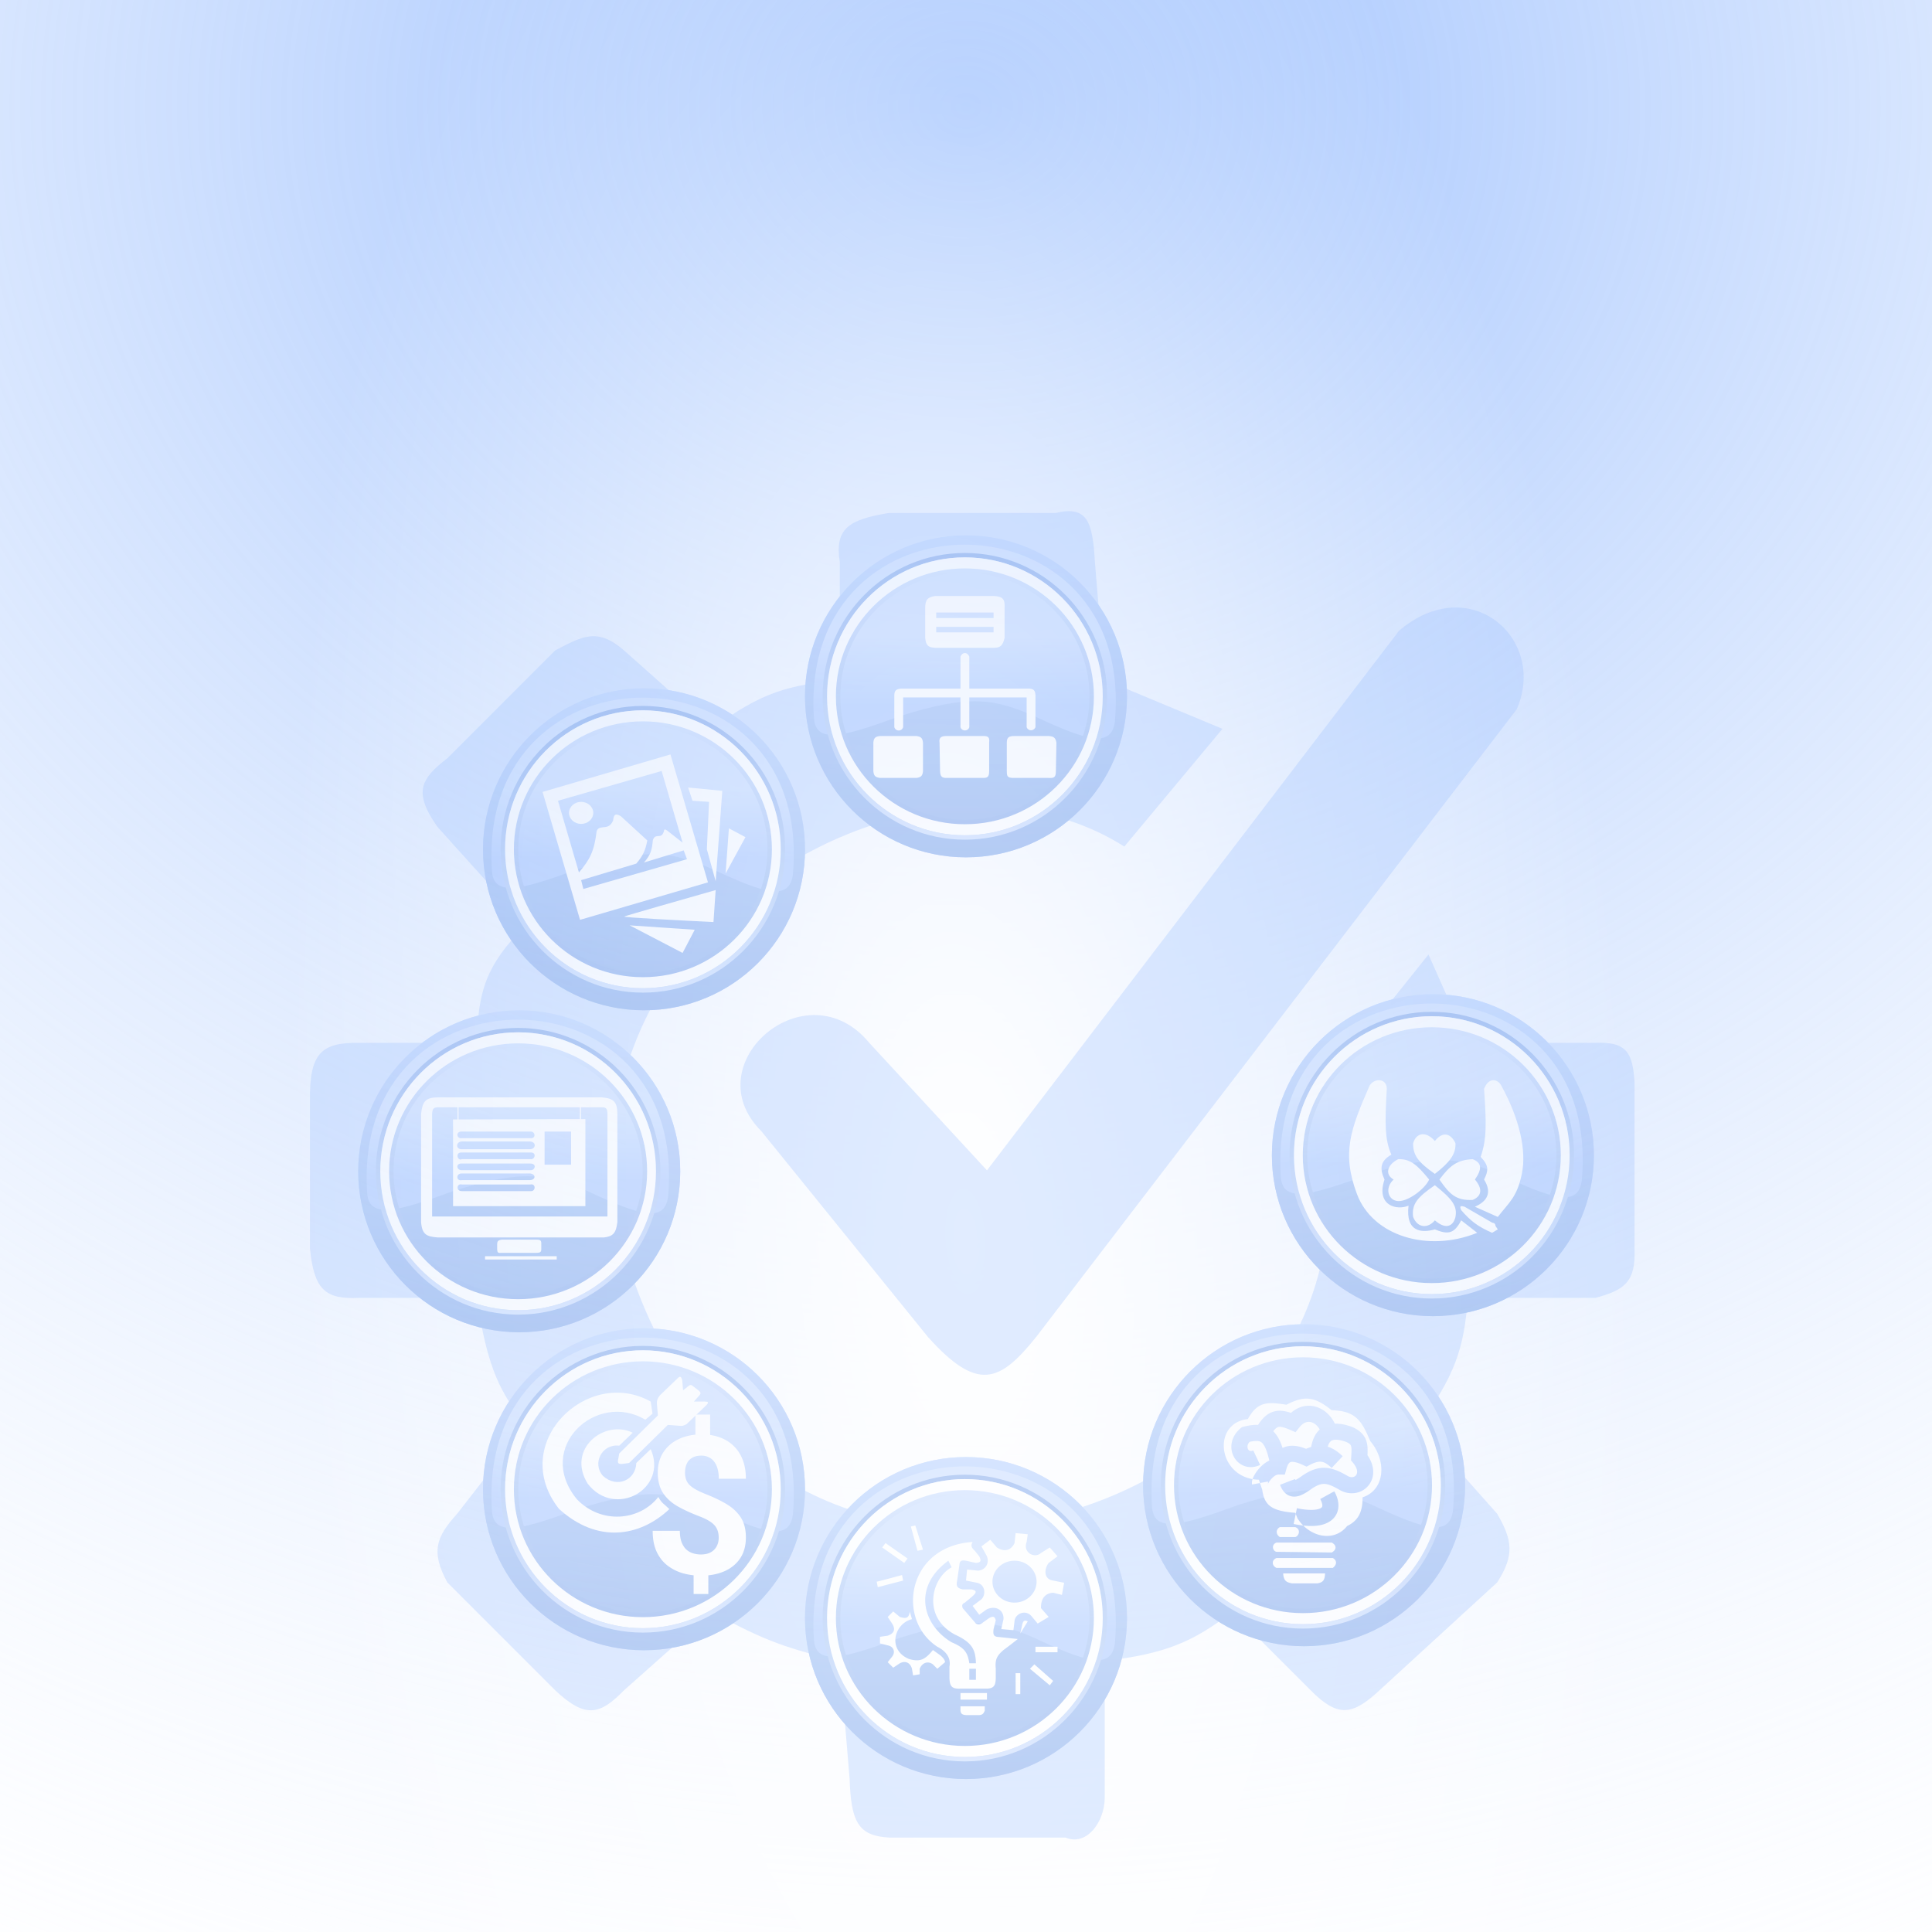 <svg width="480" height="480" fill="none" xmlns="http://www.w3.org/2000/svg"><path fill="url(#a)" d="M0 0h480v480H0z"/><path fill="url(#b)" d="M0 0h480v480H0z"/><g opacity=".3"><g filter="url(#c)" fill="#9BBFFE"><path d="M206.644 166.887v-29.251c-1.267-8.208 2.01-10.521 12.189-12.189h41.44c7.769-1.842 9.203 1.966 9.75 12.189l2.438 29.251 29.252 12.189-24.377 29.252c-57.34-36.345-163.393 33.349-114.569 124.32s191.495 29.441 160.885-60.941l29.252-36.565 9.75 21.939h31.69c7.942-.316 9.274 2.595 9.751 9.75v41.441c.334 8.257-2.565 10.28-9.751 12.188h-31.69c-.836 12.697-3.433 19.653-12.188 31.689l19.501 21.939c3.879 6.658 4.274 10.407 0 17.064l-29.251 26.814c-6.725 6.255-10.345 6.786-17.064 0l-19.501-19.501c-9.857 7.527-16.492 10.376-31.69 12.188v34.127c-.047 5.707-4.382 12.005-9.75 9.751h-43.878c-7.607-.422-9.406-3.93-9.751-14.626l-2.438-29.252c-11.794-2.768-18.573-4.744-31.689-12.188l-21.939 19.501c-5.918 6.06-9.508 7.103-17.064 0l-26.814-26.814c-4.119-7.643-2.835-11.233 2.438-17.064l17.063-21.939c-6.151-8.168-9.426-13.337-12.188-31.689H87.199c-8.365.378-11.15-1.986-12.188-12.188v-36.565c-.228-12.376 3.074-14.686 12.188-14.626h29.252c.357-12.453 1.982-19.102 12.188-29.252L106.7 203.452c-6.191-8.767-4.042-12.025 2.438-17.063l26.814-26.815c6.663-3.423 10.402-5.79 17.064 0l21.939 19.502c12.355-9.342 19.278-10.806 31.689-12.189z"/><path d="M187.142 279.02c-16.77-16.711 11.222-40.817 26.814-21.939l29.252 31.69 102.381-134.072c17.578-14.951 36.862 1.934 29.252 19.502l-119.445 156.01c-8.998 11.177-14.487 13.699-26.814 0l-41.44-51.191z"/></g><circle cx="240" cy="402" r="40" fill="url(#d)"/><path fill-rule="evenodd" clip-rule="evenodd" d="M240 442c22.091 0 40-17.909 40-40s-17.909-40-40-40-40 17.909-40 40 17.909 40 40 40zm-37.808-35.068c-3.393-57.546 80.047-56.53 74.795 1.369-.91 6.566-6.875 4.747-20-1.369-9.764-4.275-16.113-5.539-33.425 0-14.463 5.302-21.15 7.042-21.37 0z" fill="url(#e)"/><path fill-rule="evenodd" clip-rule="evenodd" d="M239.726 437.616c19.519 0 35.343-15.946 35.343-35.616s-15.824-35.616-35.343-35.616c-19.519 0-35.342 15.946-35.342 35.616s15.823 35.616 35.342 35.616zm0-1.095c18.914 0 34.247-15.456 34.247-34.521s-15.333-34.521-34.247-34.521S205.48 382.935 205.48 402s15.332 34.521 34.246 34.521z" fill="url(#f)" fill-opacity=".996"/><path fill-rule="evenodd" clip-rule="evenodd" d="M239.726 433.781c17.703 0 32.054-14.229 32.054-31.781s-14.351-31.781-32.054-31.781c-17.704 0-32.055 14.229-32.055 31.781s14.351 31.781 32.055 31.781zm0-1.096c17.098 0 30.959-13.738 30.959-30.685s-13.861-30.685-30.959-30.685-30.959 13.738-30.959 30.685 13.861 30.685 30.959 30.685z" fill="url(#g)"/><path fill-rule="evenodd" clip-rule="evenodd" d="m226.301 379.26 1.644 6.028 1.369-.274-1.917-6.028-1.096.274zm26.027 1.644 3.014.274-.274 1.918c-1.025 2.597 1.951 4.21 3.561 2.74l2.192-1.37 1.918 2.192-2.192 1.643c-1.165 1.495-1.29 4.037 1.096 4.384l2.74.548-.548 3.014-2.192-.548c-2.286.181-3.047 1.801-3.014 3.835l1.918 2.192-2.739 1.644-1.37-1.644c-1.565-2.099-4.319-.758-4.384 1.096l-.274 2.192-3.014-.274.548-2.466c.131-2.078-1.675-3.506-4.109-2.466l-1.918 1.37-1.644-2.192 2.192-1.644c1.186-1.202.931-3.684-1.096-4.109l-2.74-.548.274-2.74 2.74.274c1.56-.081 2.919-1.586 2.192-3.561l-1.37-2.466 2.192-1.644 1.644 1.918c2.419 1.541 3.854.116 4.383-1.096l.274-2.466zm-10.959 13.973c1.421.32 1.324.773 0 1.918l-1.644 1.369c-.733.347-.771.678-.548 1.37l3.288 3.836c.588.325.876.245 1.37 0l1.918-1.37c1.139-.593 1.389-.292 1.644.548l-.548 2.192c-.173 1.33.047 1.729.822 1.918l5.205.548a114.04 114.04 0 0 1-3.562 2.739c-1.571 1.356-2.153 2.285-1.917 4.658v2.192c-.034 1.97-.437 2.658-2.192 2.739h-6.576c-2.237.105-2.683-.65-2.739-2.739v-2.74c.378-1.954-.603-3.702-3.014-4.932-10.231-6.688-7.556-24.974 8.767-26.027-.534.965-.269 1.424.548 2.192l1.096 1.37c.552 1.123.462 1.529-.822 1.643l-2.466-.548c-1.168-.204-1.582.037-1.643 1.096l-.548 3.836c-.327 1.477.07 1.883 1.369 2.192h2.192zm3.836 25.753h-6.576v1.644h6.576v-1.644zm-6.576 3.288h6.028v1.096c-.308.703-.528 1.039-1.37 1.096h-3.288c-.936-.082-1.258-.303-1.37-1.096v-1.096zm-12.876-11.781c-5.356-2.307-3.57-8.783.822-9.863l-.531-1.859c-.258 1.433-.689 1.868-2.483 1.311l-1.644-1.37-1.37 1.37 1.096 1.644c.815 1.282.677 2.39-1.096 3.014l-1.917.274v1.643l2.191.548c1.206.362 1.696 1.618.822 2.74l-1.096 1.37 1.37 1.37 1.644-1.096c1.534-.796 2.663.041 3.014 1.37l.274 1.644 1.644-.274v-1.37c.654-1.605 2.133-1.983 3.287-1.096l1.096 1.096 1.918-1.644c-.08-.582-.356-.949-1.096-1.644l-1.918-1.37c-1.943 2.392-3.21 3.06-6.027 2.192zm-7.945-19.178c.219 0 4.292-1.096 6.301-1.644l.274 1.37-6.301 1.644-.274-1.37zm7.671-5.753-5.48-3.836-.822 1.096 5.48 3.835.822-1.095zm29.863 15.616c-.794-.34-1.122-.239-1.37.822l-.487 2.192 1.857-3.014zm1.918 6.301h5.479v1.37h-5.479v-1.37zm4.383 8.493-4.657-4.109-1.096 1.096 4.931 4.109.822-1.096zm-9.315-1.917h1.157v5.205h-1.157v-5.205zm-15.89-7.672c-7.12-4.207-9.932-13.67-.822-20.273l.822 1.643c-4.923 2.569-7.522 12.234.822 16.713 4.272 1.964 5.115 3.74 5.205 7.123h-1.643c-.394-2.555-1.068-3.81-4.384-5.206zm21.096-15.068c0 2.875-2.453 5.205-5.479 5.205-3.027 0-5.48-2.33-5.48-5.205s2.453-5.205 5.48-5.205c3.026 0 5.479 2.33 5.479 5.205zm-16.712 21.644v2.74h1.643v-2.74h-1.643z" fill="#fff"/><path fill-rule="evenodd" clip-rule="evenodd" d="M239.726 436.521c18.914 0 34.247-15.456 34.247-34.521s-15.333-34.521-34.247-34.521-34.247 15.456-34.247 34.521 15.333 34.521 34.247 34.521zm0-2.74c17.703 0 32.054-14.229 32.054-31.781s-14.351-31.781-32.054-31.781c-17.704 0-32.055 14.229-32.055 31.781s14.351 31.781 32.055 31.781z" fill="#fff"/><circle cx="160" cy="211" r="40" fill="url(#h)"/><path fill-rule="evenodd" clip-rule="evenodd" d="M160 251c22.091 0 40-17.909 40-40s-17.909-40-40-40-40 17.909-40 40 17.909 40 40 40zm-37.808-35.068c-3.393-57.546 80.047-56.53 74.795 1.369-.91 6.566-6.875 4.747-20-1.369-9.764-4.275-16.113-5.539-33.425 0-14.463 5.302-21.15 7.042-21.37 0z" fill="url(#i)"/><path fill-rule="evenodd" clip-rule="evenodd" d="M159.726 246.616c19.519 0 35.343-15.946 35.343-35.616s-15.824-35.616-35.343-35.616c-19.519 0-35.342 15.946-35.342 35.616s15.823 35.616 35.342 35.616zm0-1.095c18.914 0 34.247-15.456 34.247-34.521s-15.333-34.521-34.247-34.521S125.48 191.935 125.48 211s15.332 34.521 34.246 34.521z" fill="url(#j)" fill-opacity=".996"/><path fill-rule="evenodd" clip-rule="evenodd" d="M159.726 242.781c17.703 0 32.054-14.229 32.054-31.781s-14.351-31.781-32.054-31.781c-17.704 0-32.055 14.229-32.055 31.781s14.351 31.781 32.055 31.781zm0-1.096c17.098 0 30.959-13.738 30.959-30.685s-13.861-30.685-30.959-30.685-30.959 13.738-30.959 30.685 13.861 30.685 30.959 30.685z" fill="url(#k)"/><path fill-rule="evenodd" clip-rule="evenodd" d="m134.794 196.753 9.315 31.781 31.781-9.315-9.315-31.781-31.781 9.315zm37.26 2.192-1.096-3.288 8.493.822-1.644 22.466-2.191-7.945.548-11.781-4.11-.274zm8.219 18.082.822-11.233 4.11 2.192-4.932 9.041zm-2.466 4.11-.548 7.945c-7.579-.365-22.63-1.151-22.191-1.37.438-.219 15.342-4.475 22.739-6.575zm-8.219 15.616 3.014-5.753-16.164-1.096 13.15 6.849zm-5.205-45.205 5.205 17.808-3.836-3.013c-.512-.342-.759-.448-.822.273-.313.781-.562 1.093-1.369 1.096-.771.04-1.1.222-1.37 1.096-.21 2.277-.478 3.521-2.192 5.48l9.863-3.014.822 2.192-25.754 7.397-.547-2.192 13.698-4.109c1.772-2.092 2.274-3.373 2.74-5.754l-6.575-6.027c-1.279-.754-1.765-.508-1.918 1.096-.584 1.145-1.067 1.585-2.466 1.644-1.025.128-1.447.322-1.644 1.095-.582 4.794-1.634 6.941-4.383 10.137l-5.206-17.808 25.754-7.397zm-16.987 10.411c0 1.513-1.349 2.74-3.014 2.74-1.664 0-3.013-1.227-3.013-2.74 0-1.513 1.349-2.74 3.013-2.74 1.665 0 3.014 1.227 3.014 2.74z" fill="#fff"/><path fill-rule="evenodd" clip-rule="evenodd" d="M159.726 245.521c18.914 0 34.247-15.456 34.247-34.521s-15.333-34.521-34.247-34.521-34.247 15.456-34.247 34.521 15.333 34.521 34.247 34.521zm0-2.74c17.703 0 32.054-14.229 32.054-31.781s-14.351-31.781-32.054-31.781c-17.704 0-32.055 14.229-32.055 31.781s14.351 31.781 32.055 31.781z" fill="#fff"/><circle cx="129" cy="291" r="40" fill="url(#l)"/><path fill-rule="evenodd" clip-rule="evenodd" d="M129 331c22.091 0 40-17.909 40-40s-17.909-40-40-40-40 17.909-40 40 17.909 40 40 40zm-37.808-35.068c-3.393-57.546 80.047-56.53 74.795 1.369-.91 6.566-6.875 4.747-20-1.369-9.764-4.275-16.113-5.539-33.425 0-14.463 5.302-21.15 7.042-21.37 0z" fill="url(#m)"/><path fill-rule="evenodd" clip-rule="evenodd" d="M128.726 326.616c19.519 0 35.343-15.946 35.343-35.616s-15.824-35.616-35.343-35.616c-19.519 0-35.342 15.946-35.342 35.616s15.823 35.616 35.342 35.616zm0-1.095c18.914 0 34.247-15.456 34.247-34.521s-15.333-34.521-34.247-34.521S94.48 271.935 94.48 291s15.332 34.521 34.246 34.521z" fill="url(#n)" fill-opacity=".996"/><path fill-rule="evenodd" clip-rule="evenodd" d="M128.726 322.781c17.703 0 32.054-14.229 32.054-31.781s-14.351-31.781-32.054-31.781c-17.704 0-32.055 14.229-32.055 31.781s14.351 31.781 32.055 31.781zm0-1.096c17.098 0 30.959-13.738 30.959-30.685s-13.861-30.685-30.959-30.685S97.767 274.053 97.767 291s13.861 30.685 30.959 30.685z" fill="url(#o)"/><path fill-rule="evenodd" clip-rule="evenodd" d="M128.726 325.521c18.914 0 34.247-15.456 34.247-34.521s-15.333-34.521-34.247-34.521S94.48 271.935 94.48 291s15.332 34.521 34.246 34.521zm0-2.74c17.703 0 32.054-14.229 32.054-31.781s-14.351-31.781-32.054-31.781c-17.704 0-32.055 14.229-32.055 31.781s14.351 31.781 32.055 31.781z" fill="#fff"/><path fill-rule="evenodd" clip-rule="evenodd" d="M149.548 272.644h-40.822c-3.092.019-3.788 1.136-4.11 4.109v26.85c.232 3.191 1.461 3.627 4.11 3.835h41.37c2.282-.28 2.975-1.161 3.287-3.835v-26.85c-.047-2.896-.783-3.865-3.835-4.109zm-16.165 35.342h-8.767c-.909.151-1.069.435-1.096 1.096v1.37c.052.632.161.894.822.822h9.041c.795-.043 1.069-.204 1.096-.822v-1.37c.023-.846-.177-1.081-1.096-1.096zm-12.876 4.11h17.808v.822h-17.808v-.822zm23.836-36.986v2.928h1.095v21.626h-32.876v-21.541h1.096v-3.013h-4.932c-1.055.023-1.306.442-1.37 1.643v25.48h43.562v-25.48c-.012-1.263-.273-1.653-1.37-1.643h-5.205zm-.274 2.928v-2.928h-30.137v3.013l30.137-.085zm-29.316 3.099h16.987c1.324-.103 1.482 1.832 0 1.644h-16.987c-1.248.265-1.701-1.708 0-1.644zm0 2.466c-1.611.057-1.523 2.015 0 1.917h16.987c1.366-.066 1.603-1.772 0-1.917h-16.987zm16.987 2.739h-16.987c-1.768-.16-1.091 2.213 0 1.644h16.987c1.148.269 1.733-1.792 0-1.644zm-16.987 2.74h16.987c1.773-.017 1.157 1.811 0 1.644h-16.987c-1.357.085-1.618-1.781 0-1.644zm16.987 2.466h-16.987c-1.545-.082-1.449 2.01 0 1.644h16.987c1.371-.097 1.45-1.445 0-1.644zm-16.987 2.74h16.987c1.464-.359 1.432 1.85 0 1.643h-16.987c-1.51.047-1.319-2.01 0-1.643zm27.124-13.151h-6.576v8.219h6.576v-8.219z" fill="#fff"/><circle cx="160" cy="370" r="40" fill="url(#p)"/><path fill-rule="evenodd" clip-rule="evenodd" d="M160 410c22.091 0 40-17.909 40-40s-17.909-40-40-40-40 17.909-40 40 17.909 40 40 40zm-37.808-35.068c-3.393-57.546 80.047-56.53 74.795 1.369-.91 6.566-6.875 4.747-20-1.369-9.764-4.275-16.113-5.539-33.425 0-14.463 5.302-21.15 7.042-21.37 0z" fill="url(#q)"/><path fill-rule="evenodd" clip-rule="evenodd" d="M159.726 405.616c19.519 0 35.343-15.946 35.343-35.616s-15.824-35.616-35.343-35.616c-19.519 0-35.342 15.946-35.342 35.616s15.823 35.616 35.342 35.616zm0-1.095c18.914 0 34.247-15.456 34.247-34.521s-15.333-34.521-34.247-34.521S125.48 350.935 125.48 370s15.332 34.521 34.246 34.521z" fill="url(#r)" fill-opacity=".996"/><path fill-rule="evenodd" clip-rule="evenodd" d="M159.726 401.781c17.703 0 32.054-14.229 32.054-31.781s-14.351-31.781-32.054-31.781c-17.704 0-32.055 14.229-32.055 31.781s14.351 31.781 32.055 31.781zm0-1.096c17.098 0 30.959-13.738 30.959-30.685s-13.861-30.685-30.959-30.685-30.959 13.738-30.959 30.685 13.861 30.685 30.959 30.685z" fill="url(#s)"/><path fill-rule="evenodd" clip-rule="evenodd" d="M159.726 404.521c18.914 0 34.247-15.456 34.247-34.521s-15.333-34.521-34.247-34.521-34.247 15.456-34.247 34.521 15.333 34.521 34.247 34.521zm0-2.74c17.703 0 32.054-14.229 32.054-31.781s-14.351-31.781-32.054-31.781c-17.704 0-32.055 14.229-32.055 31.781s14.351 31.781 32.055 31.781z" fill="#fff"/><path d="m161.667 348.215.447 3.009-1.788 1.504c-12.09-7.268-27.591 6.857-16.986 19.772 6.046 6.258 15.542 5.377 20.222-.582.951 1.692 1.221 1.521 2.74 3.014-7.398 6.945-17.928 8.59-27.432-.068-12.718-16.15 6.978-35.462 22.797-26.649z" fill="#fff"/><path d="m153.845 359.176 3.352-3.224c-7.015-3.408-16.552 4.039-11.175 12.68 6.719 8.695 20.031 1.328 15.645-8.597l-3.576 3.439c-.147 4.29-4.835 6.345-8.269 3.224-2.811-3.101-.258-8.054 4.023-7.522z" fill="#fff"/><path d="m153.845 361.11 9.61-9.456-.223-2.579c-.107-1.134.11-1.612.67-2.364l4.47-4.299c.606-.594.841-.444 1.118.43l.223 2.579 1.342-1.074c.447-.361.716-.351 1.341.214l1.117.86c.722.598.601.834.224 1.29l-1.341 1.504h2.682c.871.025 1.077.167.447.86l-4.918 4.728c-.674.385-1.065.526-1.788.43l-2.905-.215-9.611 9.456-1.564.215c-1.089.101-1.422-.093-1.118-1.29l.224-1.289z" fill="#fff"/><path d="M176.43 351.447v6.914h-3.657v-6.914h3.657zm-.446 38.274v6.304h-3.656v-6.304h3.656zm2.578-7.688c0-.89-.164-1.648-.492-2.273-.312-.625-.828-1.18-1.547-1.664-.703-.485-1.656-.953-2.859-1.407-2.031-.781-3.82-1.609-5.367-2.484-1.531-.891-2.727-1.992-3.586-3.305-.859-1.328-1.289-3.007-1.289-5.039 0-1.937.461-3.617 1.383-5.039.922-1.422 2.195-2.515 3.82-3.281 1.641-.781 3.547-1.172 5.719-1.172 1.656 0 3.156.25 4.5.75 1.344.485 2.5 1.203 3.468 2.156.969.938 1.711 2.086 2.227 3.446.516 1.359.773 2.914.773 4.664h-6.726c0-.938-.102-1.766-.305-2.485-.203-.718-.5-1.32-.89-1.804a3.474 3.474 0 0 0-1.36-1.078 4.075 4.075 0 0 0-1.758-.375c-.953 0-1.734.187-2.343.562a3.318 3.318 0 0 0-1.336 1.524c-.266.625-.399 1.343-.399 2.156 0 .797.141 1.492.422 2.086.297.593.805 1.14 1.524 1.64.718.485 1.703.985 2.953 1.5 2.031.782 3.812 1.625 5.344 2.532 1.531.906 2.726 2.015 3.585 3.328.86 1.312 1.289 2.984 1.289 5.015 0 2.016-.468 3.735-1.406 5.157-.937 1.406-2.25 2.484-3.937 3.234-1.688.734-3.641 1.102-5.86 1.102-1.437 0-2.867-.188-4.289-.563a11.561 11.561 0 0 1-3.867-1.875c-1.156-.859-2.078-2-2.765-3.422-.688-1.437-1.032-3.203-1.032-5.297h6.75c0 1.141.149 2.094.446 2.86.296.75.687 1.351 1.171 1.804.5.438 1.063.75 1.688.938a6.59 6.59 0 0 0 1.898.281c1 0 1.821-.18 2.461-.539a3.535 3.535 0 0 0 1.477-1.477c.344-.64.515-1.359.515-2.156z" fill="#fff"/><circle cx="240" cy="173" r="40" fill="url(#t)"/><path fill-rule="evenodd" clip-rule="evenodd" d="M240 213c22.091 0 40-17.909 40-40s-17.909-40-40-40-40 17.909-40 40 17.909 40 40 40zm-37.808-35.069c-3.393-57.545 80.047-56.53 74.794 1.37-.909 6.566-6.874 4.747-20-1.37-9.763-4.274-16.112-5.538-33.424 0-14.463 5.303-21.15 7.043-21.37 0z" fill="url(#u)"/><path fill-rule="evenodd" clip-rule="evenodd" d="M239.726 208.616c19.519 0 35.343-15.946 35.343-35.616s-15.824-35.616-35.343-35.616c-19.519 0-35.342 15.946-35.342 35.616s15.823 35.616 35.342 35.616zm0-1.095c18.914 0 34.247-15.456 34.247-34.521s-15.333-34.521-34.247-34.521-34.247 15.456-34.247 34.521 15.333 34.521 34.247 34.521z" fill="url(#v)" fill-opacity=".996"/><path fill-rule="evenodd" clip-rule="evenodd" d="M239.727 204.781c17.703 0 32.054-14.229 32.054-31.781s-14.351-31.781-32.054-31.781c-17.704 0-32.055 14.229-32.055 31.781s14.351 31.781 32.055 31.781zm0-1.096c17.098 0 30.959-13.738 30.959-30.685s-13.861-30.685-30.959-30.685-30.959 13.738-30.959 30.685 13.861 30.685 30.959 30.685z" fill="url(#w)"/><path fill-rule="evenodd" clip-rule="evenodd" d="M232.329 148.069c-1.954.325-2.465 1.02-2.466 3.013v7.398c.18 1.939.813 2.366 2.466 2.465h14.52c1.759.02 2.288-.626 2.74-2.465v-7.398c.128-2.227-.419-2.905-2.74-3.013h-14.52zm6.301 23.013v-7.945c.347-.965 1.543-1.391 2.192 0v7.945h14.794c1.137.057 1.564.346 1.644 1.644v7.945c-.41.978-1.763 1.065-2.191 0v-7.397h-14.247v7.397c-.293 1.031-1.818 1.116-2.192 0v-7.397h-14.246v7.397c-.385 1.115-1.827 1.092-2.192 0v-7.945c.044-1.071.311-1.495 1.644-1.644h14.794zm-20 11.781h9.041c1.189.159 1.515.527 1.644 1.644v7.123c-.131 1.156-.507 1.494-1.644 1.644h-9.041c-1.157-.155-1.528-.528-1.644-1.644v-7.123c.1-1.186.491-1.511 1.644-1.644zm25.754 0h-9.042c-1.423-.032-2.115.301-1.917 1.644l.137 7.123c.08 1.215.331 1.703 1.78 1.644h9.042c1.114-.009 1.336-.457 1.369-1.644v-7.123c.145-1.344-.23-1.629-1.369-1.644zm7.671 0h8.493c1.21.09 1.694.373 1.918 1.644l-.137 7.123c.007 1.546-.529 1.712-1.781 1.644h-8.493c-1.749.029-1.896-.308-1.918-1.644v-7.123c.019-1.323.497-1.639 1.918-1.644zm-19.452-30.685h14.246v1.37h-14.246v-1.37zm0 3.562h14.246v1.37h-14.246v-1.37z" fill="#fff"/><path fill-rule="evenodd" clip-rule="evenodd" d="M239.726 207.521c18.914 0 34.247-15.456 34.247-34.521s-15.333-34.521-34.247-34.521-34.247 15.456-34.247 34.521 15.333 34.521 34.247 34.521zm0-2.74c17.703 0 32.055-14.229 32.055-31.781s-14.352-31.781-32.055-31.781-32.055 14.229-32.055 31.781 14.352 31.781 32.055 31.781z" fill="#fff"/><circle cx="324" cy="369" r="40" fill="url(#x)"/><path fill-rule="evenodd" clip-rule="evenodd" d="M324 409c22.091 0 40-17.909 40-40s-17.909-40-40-40-40 17.909-40 40 17.909 40 40 40zm-37.808-35.069c-3.393-57.545 80.047-56.53 74.794 1.37-.909 6.566-6.874 4.747-20-1.37-9.763-4.274-16.112-5.538-33.424 0-14.463 5.303-21.15 7.043-21.37 0z" fill="url(#y)"/><path fill-rule="evenodd" clip-rule="evenodd" d="M323.725 404.617c19.519 0 35.343-15.946 35.343-35.617 0-19.67-15.824-35.616-35.343-35.616-19.519 0-35.342 15.946-35.342 35.616 0 19.671 15.823 35.617 35.342 35.617zm0-1.096c18.914 0 34.247-15.456 34.247-34.521s-15.333-34.52-34.247-34.52-34.246 15.455-34.246 34.52c0 19.065 15.332 34.521 34.246 34.521z" fill="url(#z)" fill-opacity=".996"/><path fill-rule="evenodd" clip-rule="evenodd" d="M323.727 400.781c17.703 0 32.054-14.229 32.054-31.781s-14.351-31.781-32.054-31.781c-17.704 0-32.055 14.229-32.055 31.781s14.351 31.781 32.055 31.781zm-.001-1.096c17.099 0 30.959-13.738 30.959-30.685s-13.86-30.685-30.959-30.685c-17.098 0-30.958 13.738-30.958 30.685s13.86 30.685 30.958 30.685z" fill="url(#A)"/><path fill-rule="evenodd" clip-rule="evenodd" d="M323.727 403.521c18.914 0 34.247-15.456 34.247-34.521s-15.333-34.521-34.247-34.521S289.48 349.935 289.48 369s15.333 34.521 34.247 34.521zm0-2.74c17.704 0 32.055-14.229 32.055-31.781s-14.351-31.781-32.055-31.781c-17.703 0-32.054 14.229-32.054 31.781s14.351 31.781 32.054 31.781z" fill="#fff"/><path fill-rule="evenodd" clip-rule="evenodd" d="M319.617 349c-4.644-.71-7.154-.895-9.589 3.562-8.667.979-7.607 13.391 1.168 14.917-.066.201-.233.737-.121 1.34l1.967-.367.548 1.644c.529 3.757 2.13 5.324 8.219 5.753l.111.279-.517 2.502c.838.173 1.633.301 2.383.385 3.168 3.142 8.086 3.688 10.899.122 2.501-1.208 3.884-3.162 3.836-7.123 5.692-1.897 5.997-9.196 1.918-13.973-2.117-4.99-3.531-7.513-9.589-7.671-4.382-3.523-6.837-3.632-11.233-1.37zm4.169 30.015c1.11.123 2.123.147 3.035.073 1.513-.124 2.895-.533 3.95-1.369 1.118-.884 1.702-2.118 1.755-3.473.051-1.283-.371-2.567-1.021-3.746l-3.503 1.931c.434.789.54 1.341.527 1.657-.009.242-.079.367-.24.495-.223.176-.745.432-1.794.518-1.034.084-2.445-.009-4.282-.388l-.293 1.415.437 1.091a9.891 9.891 0 0 0 1.429 1.796zm-8.789-10.288c.002-.009.013-.044.022-.102a1.547 1.547 0 0 0-.012-.54l-1.965.367-.274-.822a10.476 10.476 0 0 1-1.572-.151l.005-.013c.097-.292.232-.587.379-.863a9.491 9.491 0 0 1 1.247-1.775c.594-.671 1.454-1.452 2.532-1.957-.351-1.528-.717-2.616-1.104-3.382-.498-.984-.939-1.264-1.295-1.382-.465-.154-1.2-.171-2.496.113-.676.748-.586 1.45-.398 1.811a.838.838 0 0 0 .455.425c.14.05.408.091.845-.114l1.706 3.618c-1.3.613-2.661.7-3.884.268-1.2-.424-2.124-1.298-2.672-2.353-1.126-2.167-.671-5.017 1.67-7.003l.355-.302.453-.113c1.183-.296 2.396-.511 3.571-.448.998-1.55 2.157-2.746 3.719-3.255 1.491-.487 3-.229 4.453.276 1.893-1.685 4.221-2.165 6.398-1.456 1.956.636 3.554 2.155 4.498 4.127l-5.757 5.2c.341-1.475.96-2.793 2.008-3.749-.527-.948-1.278-1.544-1.987-1.775-.844-.274-1.964-.147-3.069 1.248l-.951 1.202-1.408-.607c-1.799-.775-2.53-.799-2.944-.664-.264.086-.651.323-1.193 1.039.591.571 1.081 1.277 1.492 2.088.308.61.583 1.3.832 2.071a4.86 4.86 0 0 1 1.128-.421c1.553-.371 3.198.019 4.713.62.133-.058.266-.114.398-.166l-3.766 3.401a1.611 1.611 0 0 0-.415.036c-.164.039-.564.157-.939 1.188l-2.138 1.93c-.461.012-1.124.356-1.815 1.137-.32.361-.565.731-.713 1.008-.074.139-.106.22-.112.24zm2.641-2.385h-.001l-2.64 2.385v.001l-.001.001 2.642-2.387zm2.136-1.929.001-.001 1.354-1.224.001.001-1.356 1.224zm5.123-4.627-.002.001.981-.886-.979.885zm0 0c.289-.115.575-.215.859-.299.036-.198.075-.393.12-.586l5.757-5.2c1.362-.044 2.82.282 4.286.818l.064.023.062.027c1.723.766 2.905 1.84 3.426 3.461.357 1.115.336 2.366.27 3.506 1.794 2.577 1.903 5.389.334 7.42-1.629 2.109-4.625 2.692-7.197 1.237l-.012-.007-.012-.007c-1.813-1.06-2.888-1.461-3.76-1.507-.777-.041-1.673.189-3.133 1.15-.734.533-1.428.996-2.075 1.336-.636.334-1.396.642-2.22.67a3.27 3.27 0 0 1-2.443-.955c-.581-.57-.944-1.304-1.203-1.986l3.741-1.418c.034.091.066.168.095.233.05-.024.106-.052.169-.085.402-.211.925-.551 1.621-1.057l.035-.025.036-.024c1.85-1.226 3.611-1.939 5.589-1.834 1.884.101 3.661.936 5.552 2.04.964.54 1.727.213 2.052-.207.252-.326.675-1.352-.755-3.088l-.503-.61.051-.789c.101-1.588.114-2.288-.041-2.77-.07-.219-.209-.559-1.181-1.001-2.233-.804-3.264-.577-3.711-.291-.288.184-.642.592-.901 1.467 1.487.451 2.686 1.388 3.721 2.362l-2.742 2.913c-1.308-1.232-2.144-1.626-3.123-1.546-.537.044-1.259.242-2.243.762l-.87.46-.895-.409c-1.238-.566-2.061-.766-2.587-.781l3.767-3.403zm-5.123 4.627c-.051.14-.101.296-.15.471l-.416 1.478-1.535-.02h-.035l2.136-1.929zm2.035 14.998h-3.836c-.981.52-1.072 1.78 0 2.466h3.836c.914-.274 1.474-1.914 0-2.466zm-4.658 3.835h13.699c1.434.74 1.109 1.91 0 2.466l-13.699-.171c-.977-.161-1.367-1.802 0-2.295zm13.973 3.836h-13.973c-1.325.525-1.158 1.969 0 2.466h13.973c1.041-.78 1.103-1.871 0-2.466zm-12.329 3.836h10.411c-.069 1.642-.449 2.219-1.918 2.465h-6.301c-1.34-.279-2.028-.525-2.192-2.465z" fill="#fff"/><circle cx="356" cy="287" r="40" fill="url(#B)"/><path fill-rule="evenodd" clip-rule="evenodd" d="M356 327c22.091 0 40-17.909 40-40s-17.909-40-40-40-40 17.909-40 40 17.909 40 40 40zm-37.808-35.069c-3.393-57.545 80.047-56.53 74.794 1.37-.909 6.566-6.874 4.747-20-1.37-9.763-4.274-16.112-5.538-33.424 0-14.463 5.303-21.15 7.043-21.37 0z" fill="url(#C)"/><path fill-rule="evenodd" clip-rule="evenodd" d="M355.726 322.616c19.519 0 35.343-15.946 35.343-35.616s-15.824-35.616-35.343-35.616c-19.519 0-35.342 15.946-35.342 35.616s15.823 35.616 35.342 35.616zm0-1.095c18.914 0 34.247-15.456 34.247-34.521s-15.333-34.521-34.247-34.521-34.247 15.456-34.247 34.521 15.333 34.521 34.247 34.521z" fill="url(#D)" fill-opacity=".996"/><path fill-rule="evenodd" clip-rule="evenodd" d="M355.727 318.781c17.703 0 32.054-14.229 32.054-31.781s-14.351-31.781-32.054-31.781c-17.704 0-32.055 14.229-32.055 31.781s14.351 31.781 32.055 31.781zm0-1.096c17.098 0 30.959-13.738 30.959-30.685s-13.861-30.685-30.959-30.685-30.959 13.738-30.959 30.685 13.861 30.685 30.959 30.685z" fill="url(#E)"/><path d="M344.546 270.536c.023-2.581-2.958-2.847-4.265-.844-4.712 10.812-7.03 16.682-3.127 27.024 3.903 10.341 17.562 14.537 29.853 9.57l-3.98-3.096c-1.691 3.26-3.161 3.638-6.539 2.252-3.363.942-7.311.635-6.54-5.911-2.883 1.269-8.159.013-5.97-6.475-1.3-2.857-.989-4.629 1.705-6.193-1.663-3.718-1.621-7.927-1.137-16.327zM372.978 269.692c-1.037-1.861-3.27-1.889-4.265.844.563 8.168.719 12.471-.853 16.89 2.194 2.257 1.881 3.539.853 5.63 2.046 3.266.77 5.416-2.274 6.756l5.686 2.533c2.843-3.686 4.763-4.88 5.971-10.696 1.208-5.816-.559-13.641-5.118-21.957z" fill="#fff"/><path d="M363.88 299.812c-1.091-.327-1.278-.142-.853.844 2.377 2.696 3.972 3.992 7.677 5.63l1.421-.844-.568-.845c-.061-.474-.142-.716-.853-.844l-6.824-3.941zM347.389 287.989c2.848-.061 4.514 1.155 7.677 5.067-.982 2.256-5.154 5.456-7.677 5.349-2.543-.108-3.443-3.285-1.137-5.349-2.285-1.27-1.606-3.697 1.137-5.067zM356.488 283.485c-2.107-2.434-4.586-2.221-5.402.563-.042 3.032 1.328 4.736 5.402 7.601 3.692-2.872 5.252-4.911 5.117-7.601-1.058-2.367-3.097-3.148-5.117-.563zM365.87 287.989c-3.811.21-5.567 1.478-8.245 5.067 2.516 3.65 4.115 5.251 8.245 5.067 2.43-1.013 2.415-2.916.569-5.067 1.747-2.534 1.839-4.119-.569-5.067zM361.605 302.345c.512-2.69-.8-4.446-5.117-7.881-4.339 2.974-5.803 4.687-5.402 7.881 1.178 2.95 3.826 2.775 5.402.845 2.997 2.602 4.662 1.145 5.117-.845z" fill="#fff"/><path fill-rule="evenodd" clip-rule="evenodd" d="M355.726 321.521c18.914 0 34.247-15.456 34.247-34.521s-15.333-34.521-34.247-34.521-34.247 15.456-34.247 34.521 15.333 34.521 34.247 34.521zm0-2.74c17.703 0 32.055-14.229 32.055-31.781s-14.352-31.781-32.055-31.781-32.055 14.229-32.055 31.781 14.352 31.781 32.055 31.781z" fill="#fff"/></g><defs><linearGradient id="p" x1="160" y1="330" x2="160" y2="410" gradientUnits="userSpaceOnUse"><stop offset=".313" stop-color="#9ABFFF"/><stop offset=".532" stop-color="#649BFF"/></linearGradient><linearGradient id="E" x1="355.727" y1="255.219" x2="355.727" y2="318.781" gradientUnits="userSpaceOnUse"><stop stop-color="#9BBFFE"/><stop offset="1" stop-color="#1D62DA" stop-opacity=".996"/></linearGradient><linearGradient id="D" x1="355.726" y1="251.384" x2="355.726" y2="322.616" gradientUnits="userSpaceOnUse"><stop stop-color="#1D62DA"/><stop offset="1" stop-color="#9BBFFE"/></linearGradient><linearGradient id="d" x1="240" y1="362" x2="240" y2="442" gradientUnits="userSpaceOnUse"><stop offset=".313" stop-color="#9ABFFF"/><stop offset=".532" stop-color="#649BFF"/></linearGradient><linearGradient id="e" x1="240" y1="362" x2="240" y2="442" gradientUnits="userSpaceOnUse"><stop stop-color="#79AAFF"/><stop offset="1" stop-color="#1D62DA" stop-opacity=".996"/></linearGradient><linearGradient id="f" x1="239.726" y1="366.384" x2="239.726" y2="437.616" gradientUnits="userSpaceOnUse"><stop stop-color="#1D62DA"/><stop offset="1" stop-color="#9BBFFE"/></linearGradient><linearGradient id="g" x1="239.726" y1="370.219" x2="239.726" y2="433.781" gradientUnits="userSpaceOnUse"><stop stop-color="#9BBFFE"/><stop offset="1" stop-color="#1D62DA" stop-opacity=".996"/></linearGradient><linearGradient id="h" x1="160" y1="171" x2="160" y2="251" gradientUnits="userSpaceOnUse"><stop offset=".313" stop-color="#9ABFFF"/><stop offset=".532" stop-color="#649BFF"/></linearGradient><linearGradient id="i" x1="160" y1="171" x2="160" y2="251" gradientUnits="userSpaceOnUse"><stop stop-color="#79AAFF"/><stop offset="1" stop-color="#1D62DA" stop-opacity=".996"/></linearGradient><linearGradient id="j" x1="159.726" y1="175.384" x2="159.726" y2="246.616" gradientUnits="userSpaceOnUse"><stop stop-color="#1D62DA"/><stop offset="1" stop-color="#9BBFFE"/></linearGradient><linearGradient id="k" x1="159.726" y1="179.219" x2="159.726" y2="242.781" gradientUnits="userSpaceOnUse"><stop stop-color="#9BBFFE"/><stop offset="1" stop-color="#1D62DA" stop-opacity=".996"/></linearGradient><linearGradient id="l" x1="129" y1="251" x2="129" y2="331" gradientUnits="userSpaceOnUse"><stop offset=".313" stop-color="#9ABFFF"/><stop offset=".532" stop-color="#649BFF"/></linearGradient><linearGradient id="m" x1="129" y1="251" x2="129" y2="331" gradientUnits="userSpaceOnUse"><stop stop-color="#79AAFF"/><stop offset="1" stop-color="#1D62DA" stop-opacity=".996"/></linearGradient><linearGradient id="n" x1="128.726" y1="255.384" x2="128.726" y2="326.616" gradientUnits="userSpaceOnUse"><stop stop-color="#1D62DA"/><stop offset="1" stop-color="#9BBFFE"/></linearGradient><linearGradient id="o" x1="128.726" y1="259.219" x2="128.726" y2="322.781" gradientUnits="userSpaceOnUse"><stop stop-color="#9BBFFE"/><stop offset="1" stop-color="#1D62DA" stop-opacity=".996"/></linearGradient><linearGradient id="C" x1="356" y1="247" x2="356" y2="327" gradientUnits="userSpaceOnUse"><stop stop-color="#79AAFF"/><stop offset="1" stop-color="#1D62DA" stop-opacity=".996"/></linearGradient><linearGradient id="q" x1="160" y1="330" x2="160" y2="410" gradientUnits="userSpaceOnUse"><stop stop-color="#79AAFF"/><stop offset="1" stop-color="#1D62DA" stop-opacity=".996"/></linearGradient><linearGradient id="r" x1="159.726" y1="334.384" x2="159.726" y2="405.616" gradientUnits="userSpaceOnUse"><stop stop-color="#1D62DA"/><stop offset="1" stop-color="#9BBFFE"/></linearGradient><linearGradient id="s" x1="159.726" y1="338.219" x2="159.726" y2="401.781" gradientUnits="userSpaceOnUse"><stop stop-color="#9BBFFE"/><stop offset="1" stop-color="#1D62DA" stop-opacity=".996"/></linearGradient><linearGradient id="t" x1="240" y1="133" x2="240" y2="213" gradientUnits="userSpaceOnUse"><stop offset=".313" stop-color="#9ABFFF"/><stop offset=".532" stop-color="#649BFF"/></linearGradient><linearGradient id="u" x1="240" y1="133" x2="240" y2="213" gradientUnits="userSpaceOnUse"><stop stop-color="#79AAFF"/><stop offset="1" stop-color="#1D62DA" stop-opacity=".996"/></linearGradient><linearGradient id="v" x1="239.726" y1="137.384" x2="239.726" y2="208.616" gradientUnits="userSpaceOnUse"><stop stop-color="#1D62DA"/><stop offset="1" stop-color="#9BBFFE"/></linearGradient><linearGradient id="w" x1="239.727" y1="141.219" x2="239.727" y2="204.781" gradientUnits="userSpaceOnUse"><stop stop-color="#9BBFFE"/><stop offset="1" stop-color="#1D62DA" stop-opacity=".996"/></linearGradient><linearGradient id="x" x1="324" y1="329" x2="324" y2="409" gradientUnits="userSpaceOnUse"><stop offset=".313" stop-color="#9ABFFF"/><stop offset=".532" stop-color="#649BFF"/></linearGradient><linearGradient id="y" x1="324" y1="329" x2="324" y2="409" gradientUnits="userSpaceOnUse"><stop stop-color="#79AAFF"/><stop offset="1" stop-color="#1D62DA" stop-opacity=".996"/></linearGradient><linearGradient id="z" x1="323.725" y1="333.384" x2="323.725" y2="404.617" gradientUnits="userSpaceOnUse"><stop stop-color="#1D62DA"/><stop offset="1" stop-color="#9BBFFE"/></linearGradient><linearGradient id="A" x1="323.727" y1="337.219" x2="323.727" y2="400.781" gradientUnits="userSpaceOnUse"><stop stop-color="#9BBFFE"/><stop offset="1" stop-color="#1D62DA" stop-opacity=".996"/></linearGradient><linearGradient id="B" x1="356" y1="247" x2="356" y2="327" gradientUnits="userSpaceOnUse"><stop offset=".313" stop-color="#9ABFFF"/><stop offset=".532" stop-color="#649BFF"/></linearGradient><radialGradient id="a" cx="0" cy="0" r="1" gradientUnits="userSpaceOnUse" gradientTransform="matrix(0 561 -661.827 0 240 30.5)"><stop stop-color="#9BBFFE"/><stop offset="1" stop-color="#fff" stop-opacity="0"/></radialGradient><radialGradient id="b" cx="0" cy="0" r="1" gradientUnits="userSpaceOnUse" gradientTransform="rotate(-93.222 265.34 40.314) scale(418.161 168.311)"><stop stop-color="#fff"/><stop offset="1" stop-color="#fff" stop-opacity="0"/></radialGradient><filter id="c" x="75" y="125" width="333.12" height="334" filterUnits="userSpaceOnUse" color-interpolation-filters="sRGB"><feFlood flood-opacity="0" result="BackgroundImageFix"/><feColorMatrix in="SourceAlpha" values="0 0 0 0 0 0 0 0 0 0 0 0 0 0 0 0 0 0 127 0" result="hardAlpha"/><feOffset dx="2" dy="2"/><feGaussianBlur stdDeviation="1"/><feComposite in2="hardAlpha" operator="out"/><feColorMatrix values="0 0 0 0 0 0 0 0 0 0 0 0 0 0 0 0 0 0 0.25 0"/><feBlend in2="BackgroundImageFix" result="effect1_dropShadow_17463_1964"/><feBlend in="SourceGraphic" in2="effect1_dropShadow_17463_1964" result="shape"/></filter></defs></svg>